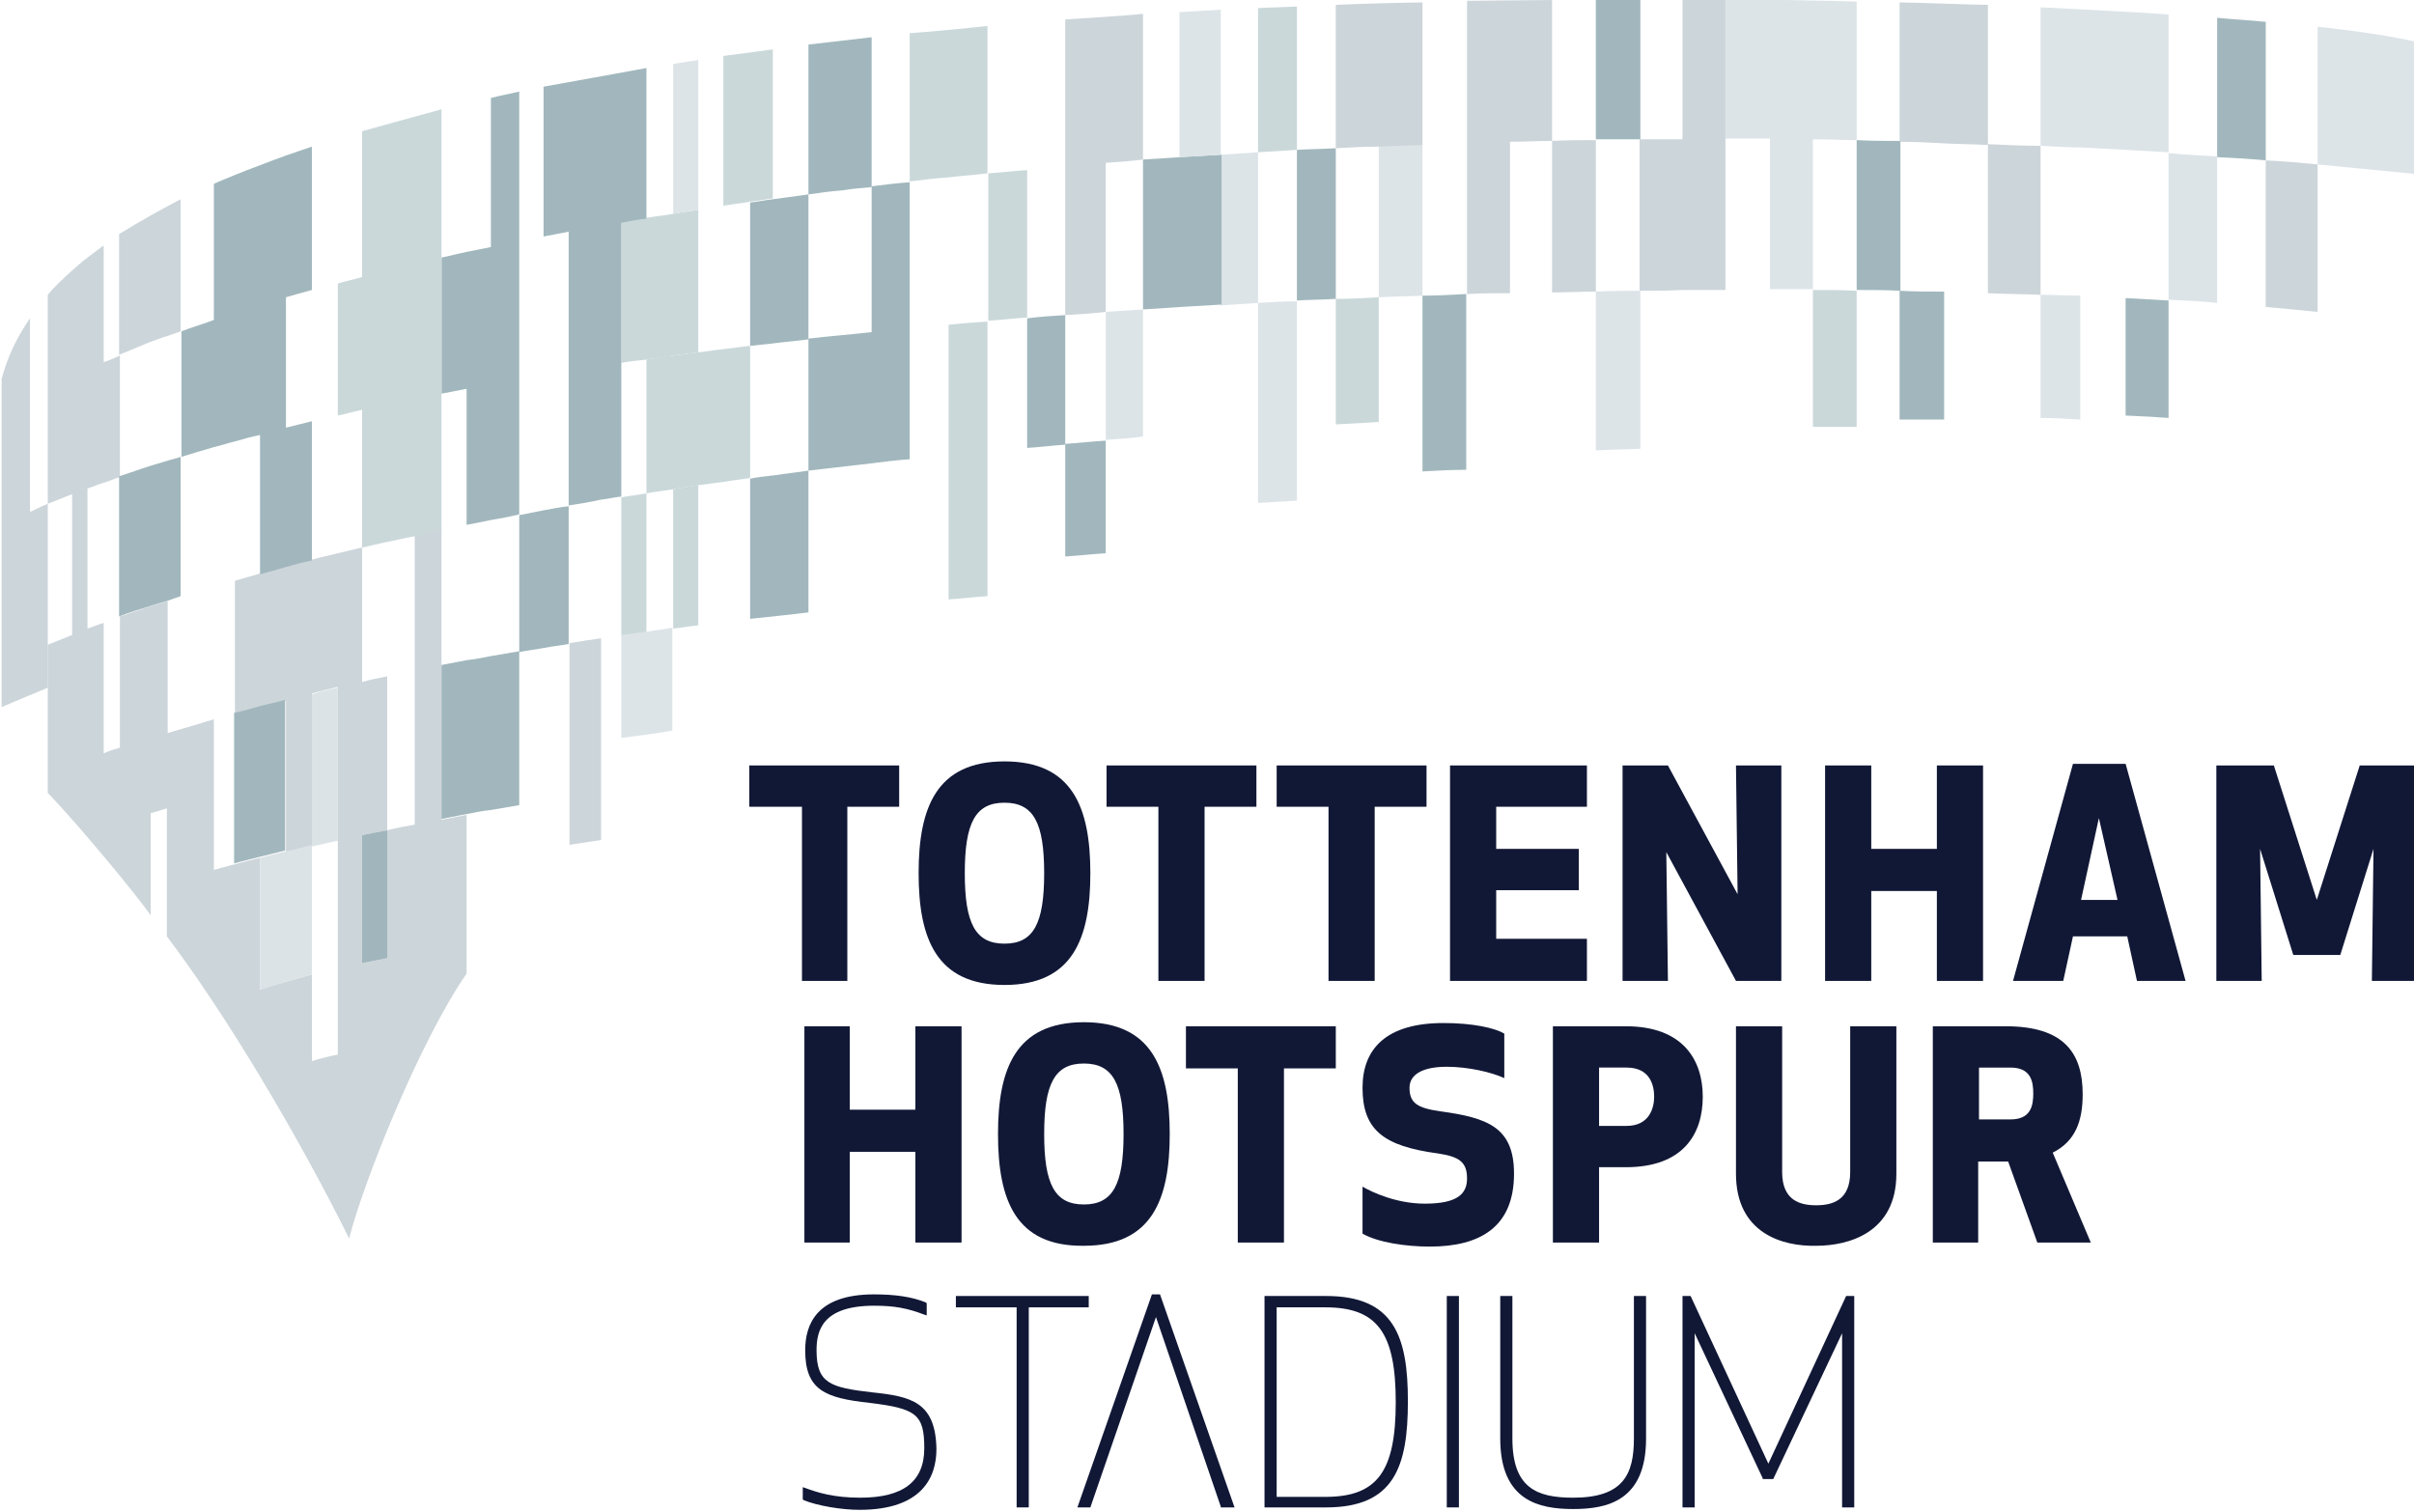 <?xml version="1.0" encoding="utf-8"?><svg version="1.1" id="Layer_1" xmlns="http://www.w3.org/2000/svg" xmlns:xlink="http://www.w3.org/1999/xlink" x="0px" y="0px" viewBox="0 0 298 186.7" style="enable-background:new 0 0 298 186.7;" xml:space="preserve"><style type="text/css">.st0{fill:#CCD5DA;}.st1{fill:#DCE3E7;}.st2{fill:#A1B7BD;}.st3{fill:#DCE4E8;}.st4{fill:#CAD8DA;}.st5{fill:#A1B6BC;}.st6{fill:#111836;}</style><path class="st0" d="M54.5,101.2V65.4c-1.1,0.2-2.2,0.5-3.3,0.7v35.7c-1.1,0.2-2.2,0.4-3.4,0.7v15.8c-1,0.2-2.1,0.4-3.1,0.6v-15.8c1-0.2,2.1-0.4,3.1-0.6V83.5c-1,0.2-2.1,0.4-3.1,0.7V67.6c-1,0.2-2,0.5-3,0.7c-1.1,0.3-2.2,0.5-3.2,0.8c-1.1,0.3-2.1,0.5-3.2,0.8c-1.1,0.3-2.2,0.6-3.2,0.9c-1,0.3-2.1,0.6-3.1,0.9v16.4c1-0.3,2.1-0.6,3.1-0.8c1.1-0.3,2.2-0.6,3.2-0.8v18.7c1-0.2,2.1-0.5,3.2-0.7V85.6c1.1-0.3,2.1-0.5,3.2-0.8v18.8v15.9v10.7c-1.1,0.2-2.2,0.5-3.2,0.8v-10.7c-1.1,0.3-2.1,0.6-3.2,0.9c-1.1,0.3-2.2,0.6-3.2,1v-16.3c-1.1,0.3-2.1,0.5-3.1,0.8c-0.9,0.2-1.8,0.5-2.6,0.7V88.8c-1.3,0.4-2.6,0.8-4,1.2c-0.6,0.2-1.1,0.3-1.7,0.5V74.2c-0.7,0.2-1.3,0.4-2,0.6c-1.3,0.4-2.6,0.9-3.9,1.3v16.2c-0.7,0.2-1.3,0.4-2,0.7V76.9c-0.7,0.2-1.3,0.5-2,0.7V60.3c0.7-0.2,1.3-0.5,2-0.7c0.7-0.2,1.3-0.5,2-0.7v-15c-0.7,0.3-1.3,0.6-2,0.8V30.3c-0.7,0.5-1.3,1-2,1.5c-0.7,0.5-1.3,1.1-1.9,1.6c-1.1,1-2.1,1.9-3,3v25.8c1-0.4,2-0.8,3-1.2v17.4c-1,0.4-2,0.8-3,1.2v18.3c3.8,3.9,11.2,12.9,12.7,15.1v-12.6c0.7-0.2,1.3-0.4,2-0.6v15.8c7.2,9.5,16.1,24.4,22.5,37.3c1.8-7.1,8.8-24.5,14.5-32.7v-19.6C56.6,100.8,55.6,101,54.5,101.2"/><path class="st1" d="M35.3,105.1c-1.1,0.3-2.2,0.5-3.2,0.8v16.3c1.1-0.3,2.2-0.7,3.2-1c1.1-0.3,2.1-0.6,3.2-0.9v-16C37.4,104.6,36.3,104.9,35.3,105.1"/><path class="st2" d="M67.1,63c-1,0.2-2,0.4-3,0.6v16.9c1-0.2,2-0.3,3-0.5c1-0.2,2.1-0.3,3.1-0.5v-17C69.2,62.6,68.2,62.8,67.1,63"/><path class="st0" d="M191.6,17.4v18.7c1.8,0,3.6-0.1,5.4-0.1V17.3C195.2,17.3,193.4,17.3,191.6,17.4"/><path class="st3" d="M150.7,19.1v18.6c1.5-0.1,3.1-0.2,4.6-0.3V18.8C153.8,18.9,152.3,19,150.7,19.1"/><path class="st2" d="M160.1,18.5v18.6c1.6-0.1,3.2-0.1,4.8-0.2V18.3C163.3,18.4,161.7,18.4,160.1,18.5"/><path class="st3" d="M170.2,18v18.7c1.8-0.1,3.6-0.1,5.4-0.2V17.8C173.8,17.9,172,18,170.2,18"/><path class="st2" d="M229.2,17.3v18.5c1.8,0,3.6,0,5.4,0.1V17.4C232.7,17.4,231,17.4,229.2,17.3"/><path class="st0" d="M245.4,17.8v18.4c2.2,0.1,4.4,0.1,6.5,0.2V18C249.7,18,247.6,17.9,245.4,17.8"/><path class="st2" d="M145.7,19.4c-1.5,0.1-3.1,0.2-4.6,0.3v18.5c1.5-0.1,3.1-0.2,4.6-0.3c1.7-0.1,3.4-0.2,5.1-0.3V19.1C149,19.2,147.3,19.3,145.7,19.4"/><path class="st4" d="M89.3,43.1c-1,0.1-2.1,0.3-3.1,0.4c-1,0.1-2.1,0.3-3.1,0.4c-1.1,0.1-2.2,0.3-3.3,0.5v16.5c1.1-0.2,2.2-0.3,3.3-0.5c1-0.2,2.1-0.3,3.1-0.5c1-0.1,2.1-0.3,3.1-0.4c1.1-0.2,2.2-0.3,3.3-0.5V42.7C91.5,42.8,90.4,43,89.3,43.1"/><path class="st4" d="M122,21.4v18.2c1.6-0.1,3.2-0.3,4.8-0.4V21C125.2,21.1,123.6,21.3,122,21.4"/><path class="st2" d="M279.7,19.8V2.7c-1.9-0.2-3.9-0.3-6-0.5v17.2C275.7,19.5,277.7,19.6,279.7,19.8"/><path class="st2" d="M131.5,68.7c1.7-0.1,3.4-0.3,5-0.4V54.4c-1.7,0.1-3.4,0.3-5,0.4V68.7z"/><path class="st2" d="M95.4,24.6c-0.9,0.1-1.9,0.3-2.8,0.4v17.7c0.9-0.1,1.9-0.2,2.8-0.3c1.5-0.2,2.9-0.3,4.4-0.5V24C98.3,24.2,96.9,24.4,95.4,24.6"/><path class="st2" d="M107.6,23v18c-2.6,0.3-5.2,0.5-7.8,0.8v16.3c2.6-0.3,5.2-0.6,7.8-0.9c1.6-0.2,3.1-0.4,4.7-0.5V22.5C110.8,22.6,109.2,22.8,107.6,23"/><path class="st4" d="M83.1,26.4c-1.1,0.2-2.2,0.3-3.3,0.5c-1,0.2-2.1,0.3-3.1,0.5v17.4c1-0.2,2.1-0.3,3.1-0.4c1.1-0.2,2.2-0.3,3.3-0.5c1-0.1,2.1-0.3,3.1-0.4V25.9C85.1,26.1,84.1,26.2,83.1,26.4"/><path class="st2" d="M32,87.2c-1,0.3-2.1,0.6-3.1,0.8v18.6c1-0.3,2-0.5,3.1-0.8c1.1-0.3,2.1-0.5,3.2-0.8V86.4C34.2,86.7,33.1,86.9,32,87.2"/><path class="st2" d="M20.6,56.9c-0.7,0.2-1.3,0.4-2,0.6c-1.3,0.4-2.6,0.9-3.9,1.3v17.3c1.3-0.5,2.6-0.9,3.9-1.3c0.6-0.2,1.3-0.4,2-0.6c0.6-0.2,1.1-0.4,1.7-0.6V56.4C21.8,56.6,21.2,56.7,20.6,56.9"/><path class="st5" d="M44.7,118.9c1-0.2,2.1-0.4,3.1-0.6v-15.8c-1.1,0.2-2.1,0.4-3.1,0.6V118.9z"/><path class="st1" d="M41.7,84.9c-1.1,0.2-2.2,0.5-3.2,0.8v18.8c1.1-0.2,2.1-0.5,3.2-0.7V84.9z"/><path class="st4" d="M79.8,60.9c-1,0.2-2.1,0.3-3.1,0.5v17.1c1-0.1,2.1-0.3,3.1-0.4V60.9z"/><path class="st0" d="M70.3,79.4v24.9c1.3-0.2,2.6-0.4,3.9-0.6V78.8C72.8,79,71.5,79.2,70.3,79.4"/><path class="st2" d="M60.6,81c-1,0.2-2,0.4-3,0.5c-1,0.2-2.1,0.4-3.1,0.6v19c1-0.2,2.1-0.4,3.1-0.6c1-0.2,2-0.4,3-0.5c1.2-0.2,2.4-0.4,3.5-0.6V80.4C62.9,80.6,61.7,80.8,60.6,81"/><path class="st2" d="M95.4,58.7c-0.9,0.1-1.9,0.2-2.8,0.4v17.3c0.9-0.1,5.8-0.6,7.2-0.8V58.1C98.3,58.3,96.9,58.5,95.4,58.7"/><path class="st3" d="M79.8,78c-1,0.1-2.1,0.3-3.1,0.4v12.7c1-0.1,5.3-0.7,6.3-0.9V77.5C82,77.7,80.9,77.8,79.8,78"/><path class="st4" d="M83.1,60.4v17.2c1-0.1,2.1-0.3,3.1-0.4V59.9C85.1,60.1,84.1,60.2,83.1,60.4"/><path class="st2" d="M234.5,35.9v15.9c1.9,0,3.7,0,5.5,0V36C238.2,36,236.4,36,234.5,35.9"/><path class="st3" d="M251.9,36.4v15.2c1.8,0,3.4,0.1,4.9,0.2V36.5C255.2,36.5,253.6,36.4,251.9,36.4"/><path class="st4" d="M223.8,35.8v16.9c1.8,0,3.6,0,5.4,0V35.9C227.4,35.8,225.6,35.8,223.8,35.8"/><path class="st0" d="M279.7,37.9c2.3,0.2,4.4,0.4,6.4,0.6V20.3c-2.1-0.2-4.2-0.4-6.4-0.5V37.9z"/><path class="st3" d="M286.1,3.3v17c4.1,0.4,8.2,0.8,12.3,1.2V5.2C295.9,4.6,291.7,3.9,286.1,3.3"/><path class="st2" d="M262.4,51.3c2.3,0.1,4.1,0.2,5.3,0.3V37.1c-1.7-0.1-3.5-0.2-5.3-0.3V51.3z"/><path class="st3" d="M267.7,18.9v18.1c2.1,0.1,4.1,0.2,6,0.4V19.3C271.7,19.2,269.7,19.1,267.7,18.9"/><path class="st3" d="M136.5,38.5v15.8c1.5-0.1,3-0.2,4.6-0.4V38.2C139.6,38.3,138,38.4,136.5,38.5"/><path class="st3" d="M197,36v19.6c1.8-0.1,3.7-0.1,5.5-0.2V35.9C200.6,35.9,198.8,35.9,197,36"/><path class="st4" d="M117.1,40.1V74c1.6-0.1,3.2-0.3,4.8-0.4V39.7C120.4,39.8,118.8,39.9,117.1,40.1"/><path class="st2" d="M126.8,39.3v16c1.6-0.1,3.1-0.3,4.7-0.4V38.9C129.9,39,128.3,39.1,126.8,39.3"/><path class="st3" d="M155.3,37.4v24.7c1.6-0.1,3.2-0.2,4.8-0.3V37.2C158.5,37.2,156.9,37.3,155.3,37.4"/><path class="st2" d="M175.6,36.5v21.7c1.8-0.1,3.6-0.2,5.4-0.2V36.3C179.2,36.4,177.4,36.5,175.6,36.5"/><path class="st4" d="M164.9,36.9v15.5c1.8-0.1,3.5-0.2,5.3-0.3V36.7C168.5,36.8,166.7,36.9,164.9,36.9"/><path class="st0" d="M131.5,2.4v36.5c1.7-0.1,3.4-0.2,5-0.4V20.1c1.5-0.1,3-0.2,4.6-0.4v-18C139.6,1.9,133.2,2.3,131.5,2.4"/><path class="st4" d="M160.1,18.5V0.8c-1.6,0.1-3.2,0.1-4.8,0.2v17.8C156.9,18.7,158.5,18.6,160.1,18.5"/><path class="st3" d="M150.7,19.1V1.2c-1.7,0.1-3.4,0.2-5.1,0.3v17.9C147.3,19.3,149,19.2,150.7,19.1"/><path class="st3" d="M86.2,25.9V7.4c-1,0.2-2.1,0.3-3.1,0.5v18.5C84.1,26.2,85.1,26.1,86.2,25.9"/><path class="st2" d="M104,23.5c1.2-0.2,2.4-0.3,3.6-0.4V4.6c-2.6,0.3-5.3,0.6-7.8,0.9V24C101.2,23.8,102.6,23.6,104,23.5"/><path class="st4" d="M112.3,4.1v18.3c1.6-0.2,3.2-0.4,4.8-0.5c1.6-0.2,3.2-0.3,4.8-0.5V3.2C120.4,3.4,113.9,4,112.3,4.1"/><path class="st4" d="M89.3,6.9v18.5c1.1-0.2,2.2-0.3,3.3-0.5c0.9-0.1,1.9-0.3,2.8-0.4V6.1C94.5,6.2,90.4,6.8,89.3,6.9"/><path class="st0" d="M234.5,0.3v17.2c1.8,0,3.7,0.1,5.5,0.2c1.8,0.1,3.6,0.1,5.4,0.2V0.6C243.6,0.6,236.4,0.3,234.5,0.3"/><path class="st3" d="M251.9,0.9V18c1.7,0.1,3.3,0.2,4.9,0.2c1.9,0.1,3.7,0.2,5.6,0.3c1.8,0.1,3.6,0.2,5.3,0.3V1.8C266,1.6,253.6,1,251.9,0.9"/><path class="st3" d="M213-0.1v17.2c1.8,0,3.7,0,5.5,0v18.6c1.8,0,3.6,0,5.3,0V17.2c1.8,0,3.6,0.1,5.4,0.1V0.2C227.4,0.1,214.8-0.1,213-0.1"/><path class="st0" d="M207.7-0.1v17.3c-1.8,0-3.5,0-5.3,0v18.7c1.8,0,3.5,0,5.3-0.1c1.8,0,3.5,0,5.3,0V-0.1C211.3-0.1,209.5-0.1,207.7-0.1"/><path class="st0" d="M164.9,0.6v17.7c1.8-0.1,3.5-0.2,5.3-0.2c1.8-0.1,3.6-0.1,5.4-0.2V0.3C173.8,0.3,166.7,0.5,164.9,0.6"/><path class="st0" d="M181.1,0.1v36.2c1.8-0.1,3.5-0.1,5.3-0.1V17.5c1.7,0,3.5-0.1,5.2-0.1V0C189.8,0,182.8,0.1,181.1,0.1"/><path class="st2" d="M202.5,17.2V-0.1c-1.8,0-3.6,0-5.5,0v17.3C198.8,17.2,200.6,17.2,202.5,17.2"/><path class="st0" d="M3.7,63.2V39.3c-1.6,2.3-2.8,4.8-3.5,7.5v40.5c1.1-0.5,5-2.1,5.7-2.4v-5.2V62.2C5.1,62.5,4.4,62.9,3.7,63.2"/><path class="st2" d="M60.6,12.1v18.4c-1,0.2-2,0.4-3,0.6c-1,0.2-2.1,0.5-3.1,0.7v16.8c1-0.2,2.1-0.4,3.1-0.6v16.8c1-0.2,2-0.4,3-0.6c1.2-0.2,2.3-0.4,3.5-0.7V11.3C62.9,11.6,61.7,11.8,60.6,12.1"/><path class="st4" d="M44.7,16.2v18c-1,0.3-2,0.5-3,0.8v16.3c1-0.2,2-0.5,3-0.7v17c1-0.2,2.1-0.5,3.1-0.7c1.1-0.2,2.2-0.5,3.4-0.7c1.1-0.2,2.2-0.5,3.3-0.7V48.6V31.8V13.5C53.4,13.8,45.7,15.9,44.7,16.2"/><path class="st2" d="M67.1,10.7v18.5c1-0.2,2.1-0.4,3.1-0.6v33.8c1.3-0.2,2.6-0.4,3.9-0.7c0.9-0.1,1.7-0.3,2.6-0.4V27.5c1-0.2,2.1-0.4,3.1-0.5V8.4C78.8,8.6,68.2,10.5,67.1,10.7"/><path class="st0" d="M20.6,25.5c-0.7,0.4-1.3,0.7-2,1.1c-1.4,0.8-2.6,1.5-3.9,2.3v14.9c1.3-0.5,2.6-1.1,3.9-1.6c0.6-0.2,1.3-0.5,2-0.7c0.6-0.2,1.1-0.4,1.7-0.6V24.6C21.7,24.9,21.2,25.2,20.6,25.5"/><path class="st2" d="M38.5,35.8V18.1c-1.1,0.4-2.1,0.7-3.2,1.1c-1.1,0.4-2.2,0.8-3.2,1.2c-1.1,0.4-2.1,0.8-3.1,1.2c-0.9,0.4-1.8,0.7-2.6,1.1v16.8c-1.3,0.5-2.7,0.9-4,1.4v15.5c1.3-0.4,2.6-0.8,4-1.2c0.9-0.2,1.7-0.5,2.6-0.7c1-0.3,2.1-0.6,3.1-0.8v17.2c1.1-0.3,2.2-0.6,3.2-0.9c1.1-0.3,2.1-0.6,3.2-0.8V52c-1.1,0.3-2.1,0.5-3.2,0.8V36.7C36.3,36.4,37.4,36.1,38.5,35.8"/><polygon class="st6" points="104.6,99.6 104.6,121.1 99,121.1 99,99.6 92.5,99.6 92.5,94.5 111,94.5 111,99.6 "/><path class="st6" d="M113.4,107.8c0-8.1,2.2-13.8,10.6-13.8s10.6,5.7,10.6,13.8c0,8.1-2.2,13.8-10.6,13.8S113.4,115.9,113.4,107.8 M119.1,107.8c0,6.2,1.3,8.7,4.9,8.7s4.9-2.5,4.9-8.7c0-6.2-1.3-8.7-4.9-8.7S119.1,101.6,119.1,107.8"/><polygon class="st6" points="148.7,99.6 148.7,121.1 143,121.1 143,99.6 136.6,99.6 136.6,94.5 155.1,94.5 155.1,99.6 "/><polygon class="st6" points="169.7,99.6 169.7,121.1 164,121.1 164,99.6 157.6,99.6 157.6,94.5 176.1,94.5 176.1,99.6 "/><polygon class="st6" points="194.9,109.9 184.7,109.9 184.7,115.9 195.9,115.9 195.9,121.1 179,121.1 179,94.5 195.9,94.5 195.9,99.6 184.7,99.6 184.7,104.8 194.9,104.8 "/><polygon class="st6" points="214.3,121.1 205.7,105.2 205.9,121.1 200.3,121.1 200.3,94.5 205.9,94.5 214.5,110.4 214.3,94.5 219.9,94.5 219.9,121.1 "/><polygon class="st6" points="239.1,121.1 239.1,110 231,110 231,121.1 225.3,121.1 225.3,94.5 231,94.5 231,104.8 239.1,104.8 239.1,94.5 244.8,94.5 244.8,121.1 "/><path class="st6" d="M248.5,121.1l7.4-26.8h6.5l7.4,26.8h-6l-1.2-5.5h-6.7l-1.2,5.5H248.5z M256.9,111.1h4.5l-2.3-10.1L256.9,111.1z"/><polygon class="st6" points="288.9,117.9 283.1,117.9 279,104.8 279.2,121.1 273.6,121.1 273.6,94.5 280.7,94.5 286,111.1 291.3,94.5 298.4,94.5 298.4,121.1 292.8,121.1 293,104.8 "/><polygon class="st6" points="113,153.4 113,142.2 104.9,142.2 104.9,153.4 99.3,153.4 99.3,126.7 104.9,126.7 104.9,137 113,137 113,126.7 118.7,126.7 118.7,153.4 "/><path class="st6" d="M123.2,140c0-8.1,2.2-13.8,10.6-13.8c8.4,0,10.6,5.7,10.6,13.8c0,8.1-2.2,13.8-10.6,13.8C125.4,153.9,123.2,148.2,123.2,140 M128.9,140c0,6.2,1.3,8.7,4.9,8.7s4.9-2.5,4.9-8.7c0-6.2-1.3-8.7-4.9-8.7S128.9,133.8,128.9,140"/><polygon class="st6" points="158.5,131.9 158.5,153.4 152.8,153.4 152.8,131.9 146.4,131.9 146.4,126.7 164.9,126.7 164.9,131.9 "/><path class="st6" d="M186.9,144.9c0,6.6-4.2,9-10.4,9c-2.9,0-6.4-0.5-8.3-1.6v-5.8c1.2,0.7,4.2,2.1,7.7,2.1c4,0,5.2-1.2,5.2-3.1c0-2-0.9-2.7-3.6-3.1c-6.7-0.9-9.3-2.9-9.3-8.1c0-4.8,2.9-8,10-8c3.6,0,6.3,0.6,7.5,1.3v5.5c-1.5-0.7-4.4-1.4-7.1-1.4c-2.9,0-4.6,0.9-4.6,2.6c0,1.9,1,2.5,3.8,2.9C183.7,138,186.9,139.2,186.9,144.9"/><path class="st6" d="M197.4,153.4h-5.7v-26.7h9c7.1,0,9.5,4.2,9.5,8.7c0,4.6-2.4,8.7-9.5,8.7h-3.3V153.4z M197.4,139h3.4c2.8,0,3.4-2.2,3.4-3.6s-0.5-3.6-3.4-3.6h-3.4V139z"/><path class="st6" d="M214.3,144.9v-18.2h5.7v18c0,3.5,2.2,4.1,4.2,4.1c2,0,4.2-0.6,4.2-4.1v-18h5.7v18.2c0,7.3-5.9,8.9-9.9,8.9C220.1,153.9,214.3,152.3,214.3,144.9"/><path class="st6" d="M244.3,153.4h-5.7v-26.7h9c7.2,0,9.5,3.3,9.5,8.4c0,3.3-0.9,5.8-3.7,7.2l4.7,11.1h-6.6l-3.6-10h-3.7V153.4z M244.3,138.2h3.9c2.5,0,2.8-1.7,2.8-3.2c0-1.5-0.3-3.2-2.8-3.2h-3.9V138.2z"/><path class="st6" d="M107.7,171.9c-5.2-0.6-6.9-1.1-6.9-5.2c0-2.4,0.7-5.5,7.1-5.5c2.5,0,4.1,0.3,6.2,1.1l0.3,0.1v-1.5l-0.1-0.1c-1.7-0.7-3.8-1-6.4-1c-7.1,0-8.5,3.7-8.5,6.9c0,4.9,2.4,5.9,8,6.5c5.7,0.7,6.7,1.4,6.7,5.6c0,4.1-2.6,6.1-7.9,6.1c-3.2,0-5.2-0.6-6.8-1.2l-0.3-0.1v1.5l0.1,0.1c1.7,0.7,4.7,1.2,6.9,1.2c7.8,0,9.5-4.1,9.5-7.5C115.5,173.1,112.5,172.4,107.7,171.9"/><polygon class="st6" points="134.4,160 118,160 118,161.4 125.5,161.4 125.5,186.1 127,186.1 127,161.4 134.4,161.4 "/><path class="st6" d="M163.7,160h-7.6v26.1h7.6c8.4,0,10.1-5,10.1-13.1C173.8,165,172.1,160,163.7,160 M157.6,161.4h6c6.4,0,8.7,3.1,8.7,11.7c0,8.6-2.3,11.7-8.7,11.7h-6V161.4z"/><rect x="178.6" y="160" class="st6" width="1.5" height="26.1"/><path class="st6" d="M201.7,177.6c0,4.4-1.3,7.3-7.5,7.3c-4.5,0-7.5-1.2-7.5-7.3V160h-1.5v17.6c0,7.7,4.8,8.7,9,8.7c4.2,0,9-1,9-8.7V160h-1.5V177.6z"/><polygon class="st6" points="227.9,160 218.3,180.7 208.7,160 207.7,160 207.7,186.1 209.2,186.1 209.2,164.6 217.6,182.5 217.6,182.6 218.9,182.6 227.4,164.6 227.4,185.9 227.4,186.1 228.9,186.1 228.9,160 "/><polygon class="st6" points="142.2,159.8 133,186.1 134.6,186.1 142.7,162.6 150.7,186 150.7,186.1 152.4,186.1 143.2,159.8 "/></svg>